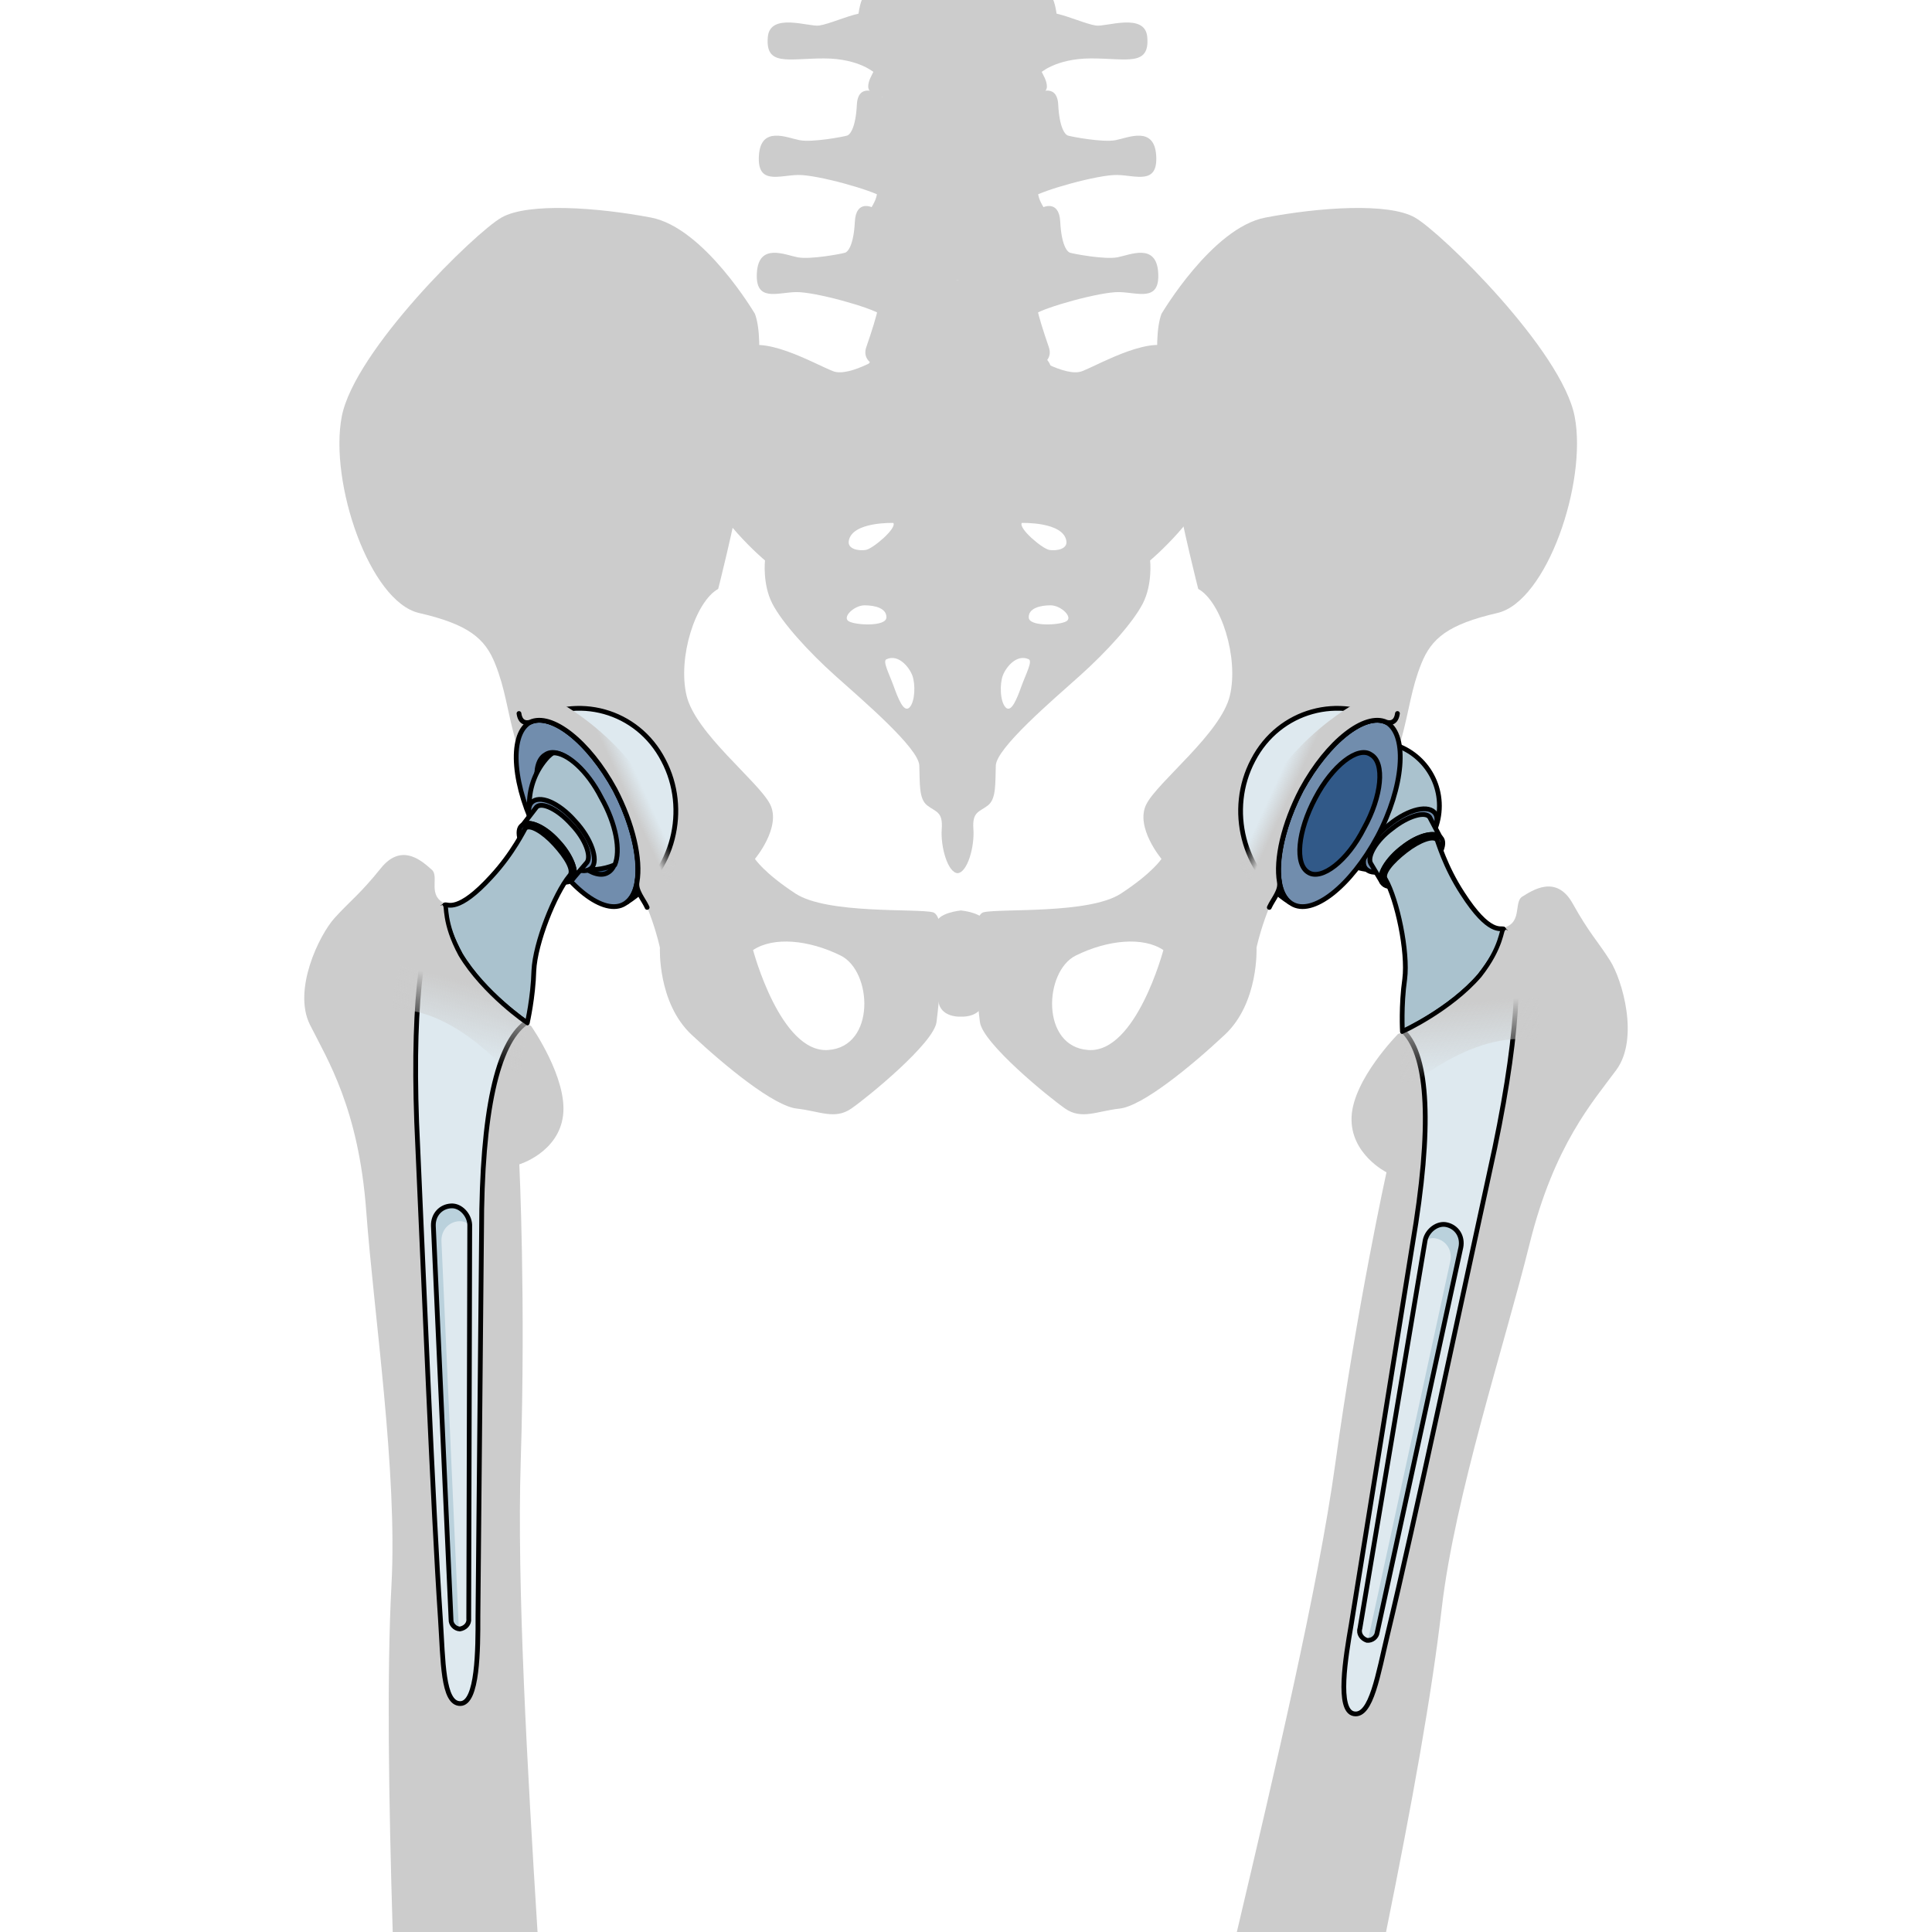 <?xml version="1.0" encoding="utf-8"?>
<!-- Created by: Science Figures, www.sciencefigures.org, Generator: Science Figures Editor -->
<!DOCTYPE svg PUBLIC "-//W3C//DTD SVG 1.1//EN" "http://www.w3.org/Graphics/SVG/1.1/DTD/svg11.dtd">
<svg version="1.1" id="Layer_1" xmlns="http://www.w3.org/2000/svg" xmlns:xlink="http://www.w3.org/1999/xlink" 
	 width="800px" height="800px" viewBox="0 0 254.017 370.816" enable-background="new 0 0 254.017 370.816"
	 xml:space="preserve">
<g>
	<g>
		<g>
			<circle fill="#AAC2CE" cx="205.56" cy="154.675" r="12.312"/>
			
				<circle fill="none" stroke="#000000" stroke-width="0.914" stroke-linecap="round" stroke-linejoin="round" stroke-miterlimit="10" cx="205.56" cy="154.675" r="12.312"/>
			<g>
				<path fill="#CCCCCC" d="M251.835,205.343c4.402-6.013,1.168-17.222-1.213-20.976c-2.377-3.756-3.971-5.214-7.166-10.944
					c-3.193-5.727-7.861-2.425-9.658-1.343c-1.803,1.078,0.266,5.416-4.188,6.106c-0.475,0.074-0.939,0.018-1.398-0.131
					c-1.758,1.37-4.746,0.404-5.658,2.488c-1.059,2.427-2.459,7.764-4.158,10.222c-1.752,2.534-3.959,5.116-6.566,6.8
					c-0.623,0.4-1.287,0.684-1.969,0.918c0.006,0.019,0.014,0.037,0.014,0.037s-8.518,8.624-8.861,15.799s6.697,10.683,6.697,10.683
					s-5.639,25.603-9.854,56.127c-3.248,23.515-11.736,59.443-18.865,89.687l28.637-0.002c5.051-24.98,8.762-45.482,10.684-62.093
					c2.514-21.698,12.104-50.741,16.852-69.924C239.912,219.616,247.433,211.353,251.835,205.343z"/>
			</g>
			<path fill="#718DAD" d="M217.13,156.205c1.023,1.611-1,5.463-4.713,8.272c-3.715,2.808-7.639,3.881-8.842,2.035
				c-1.027-1.61,0.996-5.462,4.711-8.271C212.021,155.22,215.927,154.36,217.13,156.205L217.13,156.205z"/>
			
				<path fill="none" stroke="#000000" stroke-width="0.914" stroke-linecap="round" stroke-linejoin="round" stroke-miterlimit="10" d="
				M217.13,156.205c1.023,1.611-1,5.463-4.713,8.272c-3.715,2.808-7.639,3.881-8.842,2.035c-1.027-1.61,0.996-5.462,4.711-8.271
				C212.021,155.22,215.927,154.36,217.13,156.205L217.13,156.205z"/>
			<path fill="#AAC2CE" d="M218.033,160.69L218.033,160.69l-2.037-3.857c-0.869-1.168-4.162-0.241-7.223,2.214
				c-3.039,2.24-4.764,5.269-4.113,6.627c0,0,0,0,2.191,3.67c-0.848-1.378,0.855-4.196,3.916-6.648
				C213.828,160.241,217.164,159.522,218.033,160.69L218.033,160.69z"/>
			<path fill="#718DAD" d="M218.318,161.003c0.83,1.36-0.912,4.536-4.051,6.818c-3.137,2.282-6.422,3.114-7.395,1.559
				c-0.832-1.357,0.914-4.535,4.053-6.815C214.082,160.107,217.345,159.449,218.318,161.003L218.318,161.003z"/>
			
				<path fill="none" stroke="#000000" stroke-width="0.914" stroke-linecap="round" stroke-linejoin="round" stroke-miterlimit="10" d="
				M218.318,161.003c0.83,1.36-0.912,4.536-4.051,6.818c-3.137,2.282-6.422,3.114-7.395,1.559c-0.832-1.357,0.914-4.535,4.053-6.815
				C214.082,160.107,217.345,159.449,218.318,161.003L218.318,161.003z"/>
			
				<path fill="none" stroke="#000000" stroke-width="0.914" stroke-linecap="round" stroke-linejoin="round" stroke-miterlimit="10" d="
				M218.033,160.69L218.033,160.69l-2.037-3.857c-0.869-1.168-4.162-0.241-7.223,2.214c-3.039,2.24-4.764,5.269-4.113,6.627
				c0,0,0,0,2.191,3.67c-0.848-1.378,0.855-4.196,3.916-6.648C213.828,160.241,217.164,159.522,218.033,160.69L218.033,160.69z"/>
			<g>
				<path fill="#DEE9EF" d="M211.117,198.081c4.594,4.796,5.471,17.956,1.582,40.782c-3.715,23.06-11.752,72.948-11.752,72.948
					c-1.086,6.28-2.803,16.543,0.527,17.122c3.332,0.578,4.623-7.602,6.463-15.293c5.105-21.199,14.164-63.938,20.562-93.317
					c5.035-24.192,5.139-38.436,2.117-41.498c-0.254-0.145-0.316-0.347-0.566-0.492"/>
				
					<path fill="none" stroke="#000000" stroke-width="0.914" stroke-linecap="round" stroke-linejoin="round" stroke-miterlimit="10" d="
					M211.117,198.081c4.594,4.796,5.471,17.956,1.582,40.782c-3.715,23.06-11.752,72.948-11.752,72.948
					c-1.086,6.28-2.803,16.543,0.527,17.122c3.332,0.578,4.623-7.602,6.463-15.293c5.105-21.199,14.164-63.938,20.562-93.317
					c5.035-24.192,5.139-38.436,2.117-41.498c-0.254-0.145-0.316-0.347-0.566-0.492"/>
				<path fill="#BAD1DC" d="M204.154,314.836c0.906-0.001,1.686-0.706,1.773-1.496l16.059-73.914
					c0.426-2.092-0.771-3.932-2.727-4.359c-1.75-0.406-3.711,1.091-4.117,2.969c-0.002,0.004-0.002,0.008-0.002,0.014
					c0.656-0.355,1.393-0.51,2.098-0.347c1.955,0.427,3.15,2.267,2.725,4.358L204.154,314.836z"/>
				
					<path fill="none" stroke="#000000" stroke-width="0.914" stroke-linecap="round" stroke-linejoin="round" stroke-miterlimit="10" d="
					M221.986,239.426L221.986,239.426l-16.059,73.914c-0.096,0.847-0.977,1.604-1.965,1.495l0,0
					c-0.961-0.318-1.664-1.25-1.348-2.283c0,0,0,0,12.527-74.517c0.406-1.878,2.367-3.374,4.117-2.969l0,0
					C221.214,235.495,222.412,237.334,221.986,239.426L221.986,239.426z"/>
				<path fill="#AAC2CE" d="M230.166,178.317c0.123,0.403-0.211,3.378-4.557,8.913c-5.684,6.611-14.834,10.756-14.834,10.756
					s-0.287-4.993,0.441-10.076c0.664-5.288-1.471-15.226-3.658-19.077c-0.875-1.156,1.182-3.48,3.812-5.53
					c2.631-2.049,5.342-3.028,6.043-2.103l0,0c0.176,0.233,1.457,5.046,4.891,10.303
					C227.451,179.501,229.658,178.031,230.166,178.317"/>
				
					<path fill="none" stroke="#000000" stroke-width="0.914" stroke-linecap="round" stroke-linejoin="round" stroke-miterlimit="10" d="
					M230.166,178.317c0.123,0.403-0.211,3.378-4.557,8.913c-5.684,6.611-14.834,10.756-14.834,10.756s-0.287-4.993,0.441-10.076
					c0.664-5.288-1.471-15.226-3.658-19.077c-0.875-1.156,1.182-3.48,3.812-5.53c2.631-2.049,5.342-3.028,6.043-2.103l0,0
					c0.176,0.233,1.457,5.046,4.891,10.303C227.451,179.501,229.658,178.031,230.166,178.317"/>
			</g>
			
				<linearGradient id="SVGID_1_" gradientUnits="userSpaceOnUse" x1="409.494" y1="184.288" x2="405.76" y2="169.455" gradientTransform="matrix(-0.986 -0.168 0.168 -0.986 595.483 442.842)">
				<stop  offset="0" style="stop-color:#CCCCCC"/>
				<stop  offset="0.944" style="stop-color:#CCCCCC;stop-opacity:0"/>
			</linearGradient>
			<path fill="url(#SVGID_1_)" d="M236.689,199.755c-12.666-2.557-26.43,10.314-26.43,10.314l0.518-12.083
				c0,0,9.15-4.145,14.834-10.755c4.342-5.536,4.137-8.991,4.555-8.915C235.273,179.25,237.746,189.376,236.689,199.755z"/>
			
				<path fill="none" stroke="#000000" stroke-width="0.837" stroke-linecap="round" stroke-linejoin="round" stroke-miterlimit="10" d="
				M210.777,197.987c0,0,9.15-4.145,14.834-10.755c4.342-5.536,4.137-8.991,4.555-8.915"/>
		</g>
		<g>
			<g>
				<path fill="#CCCCCC" d="M11.894,232.455c1.453,19.708,6.02,49.951,4.844,71.763c-0.899,16.698-0.537,41.123,0.238,66.599h27.797
					c-1.938-31.011-3.983-66.63-3.227-90.354c0.98-30.799-0.27-56.985-0.27-56.985s7.531-2.272,8.399-9.403
					c0.869-7.13-6.077-17.064-6.077-17.064s0.012-0.018,0.021-0.033c-0.633-0.348-1.24-0.739-1.787-1.238
					c-2.287-2.098-4.027-5.015-5.327-7.807c-1.261-2.709-1.744-8.206-2.38-10.776c-0.547-2.208-3.656-1.759-5.159-3.405
					c-0.476,0.07-0.944,0.047-1.399-0.106c-4.273-1.431-1.504-5.357-3.099-6.724c-1.591-1.368-5.637-5.409-9.749-0.301
					c-4.113,5.11-5.928,6.28-8.904,9.582c-2.979,3.299-8.053,13.805-4.725,20.473C4.42,203.336,10.442,212.748,11.894,232.455z"/>
			</g>
			<path fill="#CCCCCC" d="M120.625,175.09c-3.163-0.752-20.259,0.398-26.341-3.583c-6.08-3.981-7.782-6.658-7.782-6.658
				s5.106-6.082,2.918-10.459c-2.188-4.378-14.354-13.624-16.056-20.92c-1.703-7.298,1.701-18.002,6.082-20.436
				c0,0,10.947-42.33,7.056-52.79c0,0-9.729-16.542-19.949-18.487c-10.218-1.947-23.597-2.919-28.704,0
				C32.739,44.676,9.631,67.3,7.196,79.949c-2.433,12.652,5.352,35.519,14.84,37.706c9.486,2.191,12.65,4.865,14.596,9.732
				c1.945,4.865,2.225,8.567,3.895,14.705c4.623-0.73,16.539,18.865,21.162,24.704c4.625,5.837,6.568,15.081,6.568,15.081
				s-0.486,10.566,6.081,16.719c6.569,6.149,15.813,13.688,20.192,14.178c4.379,0.486,7.297,2.189,10.459,0
				c3.162-2.188,15.881-12.574,16.363-16.624C121.839,192.096,123.784,175.842,120.625,175.09z M100.547,201.533
				c-9.167,0.631-14.407-19.186-14.407-19.186c3.93-2.62,10.696-1.963,16.811,1.055
				C109.062,186.424,109.715,200.904,100.547,201.533z"/>
			<g>
				<polygon fill="#CCCCCC" points="91.896,195.642 91.889,195.632 91.896,195.645 				"/>
			</g>
			<g>
				<g>
					<path fill="#CCCCCC" d="M167.414,67.174c-4.428-3.252-14.305,2.552-18.102,4.061c-3.258,1.294-10.506-3.48-10.506-3.48
						l-13.413-0.118l-13.419,0.118c0,0-7.25,4.774-10.506,3.48c-3.798-1.509-13.669-7.312-18.099-4.061
						c-4.432,3.248-10,15.09-7.471,23.566c2.531,8.473,12.531,16.832,12.531,16.832s-0.506,4.528,1.391,8.245
						c1.9,3.711,6.963,9.288,12.154,13.929c5.188,4.644,15.946,13.815,16.073,17.181c0.128,3.368-0.127,6.386,1.519,7.664
						c1.645,1.276,3.039,1.162,2.785,4.526c-0.252,3.368,1.139,8.359,3.039,8.475c1.898-0.115,3.29-5.107,3.036-8.475
						c-0.252-3.365,1.141-3.25,2.783-4.526c1.646-1.278,1.395-4.296,1.521-7.664c0.125-3.366,10.885-12.539,16.072-17.181
						c5.189-4.643,10.252-10.218,12.148-13.929c1.9-3.717,1.395-8.245,1.395-8.245s10-8.358,12.531-16.832
						C177.412,82.263,171.843,70.421,167.414,67.174z M104.507,103.823c0.607-3.731,8.561-3.453,8.561-3.453
						c0.668,1.058-3.942,4.954-5.281,5.18C106.452,105.769,104.248,105.421,104.507,103.823z M104.507,119.244
						c-1.334-0.78,1.033-3.062,3.036-3.062s4.248,0.556,4.188,2.336C111.673,120.301,105.845,120.022,104.507,119.244z
						 M116.165,135.779c-1.094,1.112-2.188-1.726-3.032-4.064c-0.845-2.339-2.179-4.821-1.399-5.18
						c2.31-1.058,4.369,1.504,4.978,3.122C117.317,131.269,117.257,134.665,116.165,135.779z M137.714,100.37
						c0,0,7.953-0.278,8.561,3.453c0.26,1.599-1.941,1.946-3.277,1.727C141.662,105.324,137.048,101.428,137.714,100.37z
						 M137.65,131.714c-0.844,2.339-1.938,5.177-3.029,4.064c-1.094-1.114-1.156-4.51-0.547-6.123
						c0.607-1.618,2.666-4.179,4.975-3.122C139.83,126.893,138.496,129.375,137.65,131.714z M146.275,119.244
						c-1.338,0.778-7.164,1.058-7.225-0.726c-0.062-1.781,2.184-2.336,4.188-2.336S147.609,118.464,146.275,119.244z"/>
					<path fill="#CCCCCC" d="M110.159,17.956c0,0-3.873-2.231-4.096,2.131c-0.223,4.362-1.265,5.726-1.856,5.929
						c-0.595,0.207-6.688,1.364-9.142,0.889c-2.453-0.479-7.434-2.796-7.805,2.929c-0.37,5.724,3.865,3.814,7.508,3.75
						c3.641-0.068,14.342,2.929,16.273,4.294C112.975,39.241,115.585,21.841,110.159,17.956z"/>
					<path fill="#CCCCCC" d="M140.611,17.956c0,0,3.875-2.231,4.098,2.131c0.221,4.362,1.264,5.726,1.857,5.929
						c0.594,0.207,6.689,1.364,9.143,0.889c2.449-0.479,7.43-2.796,7.803,2.929c0.371,5.724-3.863,3.814-7.508,3.75
						c-3.641-0.068-14.342,2.929-16.273,4.294C137.796,39.241,135.189,21.841,140.611,17.956z"/>
					<path fill="#CCCCCC" d="M109.095,39.838c0,0-3.199-1.633-3.42,2.729c-0.223,4.362-1.264,5.723-1.859,5.931
						c-0.593,0.205-6.687,1.362-9.139,0.886c-2.452-0.478-7.432-2.794-7.804,2.932c-0.372,5.723,3.864,3.819,7.505,3.747
						c3.643-0.068,14.342,2.932,16.275,4.296C112.586,61.72,114.521,43.725,109.095,39.838z"/>
					<path fill="#CCCCCC" d="M141.677,39.838c0,0,3.195-1.633,3.42,2.729c0.223,4.362,1.264,5.723,1.855,5.931
						c0.596,0.205,6.689,1.362,9.141,0.886c2.455-0.479,7.436-2.794,7.803,2.932c0.373,5.723-3.861,3.819-7.502,3.747
						c-3.643-0.068-14.344,2.932-16.277,4.296C138.185,61.72,136.253,43.725,141.677,39.838z"/>
					<path fill="#CCCCCC" d="M144.207,22.145c0,3.73-8.273,4.713-18.482,4.713c-10.204,0-18.477-0.983-18.477-4.713
						c0-3.733,8.271-5.124,18.477-5.124C135.931,17.021,144.207,18.412,144.207,22.145z"/>
					<path fill="#CCCCCC" d="M143.4,71.104c0,3.731-7.916,6.759-17.676,6.759c-9.76,0-17.67-3.027-17.67-6.759
						c0-3.732,7.91-6.757,17.67-6.757C135.484,64.346,143.4,67.372,143.4,71.104z"/>
					<path fill="#CCCCCC" d="M140.859,54.904c1.117-1.907,3.484-2.796,2.225-4.841c-4.135-0.746-17.583,3.684-17.697,3.721
						c-0.112-0.037-13.56-4.466-17.698-3.721c-1.258,2.044,1.109,2.934,2.223,4.841c1.117,1.91,0.195,5.182-2.047,11.744
						c-2.226,6.524,17.299,5.578,17.522,5.568c0.224,0.01,19.75,0.957,17.523-5.568C140.669,60.085,139.746,56.814,140.859,54.904z"
						/>
					<path fill="#CCCCCC" d="M144.207,48.272c0,3.731-8.273,5.53-18.482,5.53c-10.204,0-18.477-1.798-18.477-5.53
						c0-3.734,8.271-5.532,18.477-5.532C135.931,42.739,144.207,44.538,144.207,48.272z"/>
					<path fill="#CCCCCC" d="M141.458,28.388c1.338-0.613,3.045-2.521,1.039-3.884c-5.066,1.741-14.168,1.853-16.758,1.846v-0.006
						c0,0-0.127,0.004-0.354,0.006c-0.227-0.001-0.355-0.006-0.355-0.006v0.006c-2.588,0.006-11.69-0.104-16.754-1.846
						c-2.006,1.363-0.297,3.271,1.039,3.884c1.338,0.615,1.189,6.953,0.446,9.542c-0.743,2.59-4.595,5.501,0.147,7.088
						c4.9,1.642,13.631,1.332,15.477,1.247c1.846,0.085,10.575,0.395,15.473-1.247c4.748-1.587,0.893-4.499,0.15-7.088
						C140.265,35.342,140.119,29.003,141.458,28.388z"/>
					<g>
						<path fill="#CCCCCC" d="M109.44,0h-2.434c-0.223,0.548-0.445,1.373-0.63,2.622c-2.406,0.533-5.64,1.979-7.546,2.282
							C96.924,5.208,89.382,2.32,88.97,7.11c-0.492,5.684,3.891,4.104,10.771,4.104c6.882,0,9.867,2.89,9.867,2.89
							S116.604,5.886,109.44,0z"/>
						<path fill="#CCCCCC" d="M151.939,4.904c-1.906-0.303-5.139-1.75-7.543-2.282c-0.184-1.249-0.41-2.074-0.633-2.622h-2.436
							c-7.162,5.886-0.166,14.103-0.166,14.103s2.984-2.89,9.867-2.89c6.881,0,11.266,1.579,10.773-4.104
							C161.39,2.32,153.843,5.208,151.939,4.904z"/>
						<path fill="#CCCCCC" d="M143.119,0h-35.461c0.137,3.211,3.261,2.151,3.261,7.337c0,5.35-2.679,6.986-2.679,9.279
							c0,2.767,7.756,2.836,16.791,2.838h0.709c9.04-0.002,16.795-0.071,16.795-2.838c0-2.293-2.678-3.93-2.678-9.279
							C139.857,2.152,142.98,3.211,143.119,0z"/>
					</g>
				</g>
			</g>
			<g>
				<path fill="#004D6B" d="M46.224,144.78c2.501-1.762,7.454,2.151,10.676,8.297c3.404,6.372,4.019,12.785,1.33,14.323
					c-2.49,1.55-7.455-2.153-10.666-8.511C44.147,152.733,43.536,146.318,46.224,144.78L46.224,144.78z"/>
				<path fill="#718DAD" d="M43.166,138.731c3.916-2.313,11.319,3.447,16.516,12.9c4.982,9.651,5.778,19.476,1.86,21.788
					c-3.93,2.525-11.332-3.234-16.516-12.899C40.03,151.079,39.235,141.255,43.166,138.731L43.166,138.731z"/>
				
					<path fill="none" stroke="#000000" stroke-width="0.914" stroke-linecap="round" stroke-linejoin="round" stroke-miterlimit="10" d="
					M43.166,138.731c3.916-2.313,11.319,3.447,16.516,12.9c4.982,9.651,5.778,19.476,1.86,21.788
					c-3.93,2.525-11.332-3.234-16.516-12.899C40.03,151.079,39.235,141.255,43.166,138.731L43.166,138.731z"/>
				<path fill="#DEE9EF" d="M68.925,145.912c-4.986-9.65-16.691-12.724-25.574-7.311c4.092-1.877,11.268,3.683,16.28,12.911
					c4.815,9.216,5.901,18.658,2.337,21.628C70.864,167.517,73.925,155.353,68.925,145.912L68.925,145.912z"/>
				
					<path fill="none" stroke="#000000" stroke-width="0.914" stroke-linecap="round" stroke-linejoin="round" stroke-miterlimit="10" d="
					M68.925,145.912c-4.986-9.65-16.691-12.724-25.574-7.311c4.092-1.877,11.268,3.683,16.28,12.911
					c4.815,9.216,5.888,18.657,2.323,21.628C70.853,167.517,73.925,155.353,68.925,145.912L68.925,145.912z"/>
				<path fill="#315988" d="M46.282,144.847c2.504-1.761,7.455,2.152,10.676,8.298c3.406,6.37,4.02,12.784,1.328,14.323
					c-2.485,1.549-7.454-2.152-10.66-8.51C44.206,152.8,43.595,146.385,46.282,144.847L46.282,144.847z"/>
				
					<path fill="none" stroke="#000000" stroke-width="0.914" stroke-linecap="round" stroke-linejoin="round" stroke-miterlimit="10" d="
					M46.282,144.847c2.504-1.761,7.455,2.152,10.676,8.298c3.406,6.37,4.02,12.784,1.328,14.323
					c-2.485,1.549-7.454-2.152-10.66-8.51C44.206,152.8,43.595,146.385,46.282,144.847L46.282,144.847z"/>
				<path fill="#AAC2CE" d="M57.005,153.113c-2.658-5.249-6.617-8.669-9.199-8.613c-0.41,0.188-0.619,0.387-1.039,0.786
					c-4.672,5.017-4.746,12.857-0.296,18.001c3.552,3.606,8.652,4.553,13.132,2.703C60.755,163.305,59.876,158.163,57.005,153.113
					L57.005,153.113z"/>
				
					<path fill="none" stroke="#000000" stroke-width="0.914" stroke-linecap="round" stroke-linejoin="round" stroke-miterlimit="10" d="
					M57.005,153.113c-2.658-5.249-6.617-8.669-9.199-8.613c-0.41,0.188-0.619,0.387-1.039,0.786
					c-4.672,5.017-4.746,12.857-0.296,18.001c3.552,3.606,8.652,4.553,13.132,2.703C60.755,163.305,59.876,158.163,57.005,153.113
					L57.005,153.113z"/>
				<path fill="#718DAD" d="M43.569,154.075c1.496-1.617,5.201-0.112,8.375,3.495c3.188,3.394,4.535,7.531,3.252,8.946
					c-1.496,1.618-5.186-0.1-8.373-3.494C43.635,159.627,42.288,155.49,43.569,154.075L43.569,154.075z"/>
				
					<path fill="none" stroke="#000000" stroke-width="0.914" stroke-linecap="round" stroke-linejoin="round" stroke-miterlimit="10" d="
					M43.569,154.075c1.496-1.617,5.201-0.112,8.375,3.495c3.188,3.394,4.535,7.531,3.252,8.946c-1.496,1.618-5.186-0.1-8.373-3.494
					C43.635,159.627,42.288,155.49,43.569,154.075L43.569,154.075z"/>
				<path fill="#AAC2CE" d="M41.924,158.344c1.054-1.004,4.222,0.266,6.824,3.2c2.604,2.933,3.811,5.996,2.741,7.213
					c2.779-3.249,2.779-3.249,2.779-3.249c0.868-1.23-0.322-4.505-2.939-7.225c-2.604-2.936-5.693-4.402-6.747-3.397L41.924,158.344
					L41.924,158.344L41.924,158.344z"/>
				<path fill="#718DAD" d="M41.59,158.605c1.222-1.369,4.329-0.171,7.026,2.783c2.711,2.777,3.896,6.202,2.848,7.4
					c-1.221,1.37-4.318-0.004-7.027-2.781C41.728,163.23,40.544,159.807,41.59,158.605L41.59,158.605z"/>
				
					<path fill="none" stroke="#000000" stroke-width="0.914" stroke-linecap="round" stroke-linejoin="round" stroke-miterlimit="10" d="
					M41.59,158.605c1.222-1.369,4.329-0.171,7.026,2.783c2.711,2.777,3.896,6.202,2.848,7.4c-1.221,1.37-4.318-0.004-7.027-2.781
					C41.728,163.23,40.544,159.807,41.59,158.605L41.59,158.605z"/>
				
					<path fill="none" stroke="#000000" stroke-width="0.914" stroke-linecap="round" stroke-linejoin="round" stroke-miterlimit="10" d="
					M41.924,158.344c1.054-1.004,4.222,0.266,6.824,3.2c2.604,2.933,3.811,5.996,2.741,7.213c2.779-3.249,2.779-3.249,2.779-3.249
					c0.868-1.23-0.322-4.505-2.939-7.225c-2.604-2.936-5.693-4.402-6.747-3.397L41.924,158.344L41.924,158.344L41.924,158.344z"/>
				<g>
					<path fill="#DEE9EF" d="M27.11,173.713c-0.271,0.101-0.367,0.289-0.642,0.389c-3.494,2.511-5.789,16.568-4.896,41.265
						c1.361,30.036,3.099,73.688,4.564,95.445c0.52,7.891,0.415,16.171,3.797,16.162c3.381-0.01,3.416-10.415,3.402-16.789
						c0,0,0.471-50.53,0.691-73.885c0.008-23.155,3.086-35.98,8.422-39.936"/>
					
						<path fill="none" stroke="#000000" stroke-width="0.914" stroke-linecap="round" stroke-linejoin="round" stroke-miterlimit="10" d="
						M27.11,173.713c-0.271,0.101-0.367,0.289-0.642,0.389c-3.494,2.511-5.789,16.568-4.896,41.265
						c1.361,30.036,3.099,73.688,4.564,95.445c0.52,7.891,0.415,16.171,3.797,16.162c3.381-0.01,3.416-10.415,3.402-16.789
						c0,0,0.471-50.53,0.691-73.885c0.008-23.155,3.086-35.98,8.422-39.936"/>
					<path fill="#BAD1DC" d="M26.329,238.23c-0.068-2.134,1.421-3.746,3.419-3.838c0.722-0.042,1.424,0.234,2.011,0.695
						c0.001-0.006,0-0.01,0-0.014c-0.084-1.92-1.766-3.725-3.561-3.62c-1.998,0.093-3.489,1.705-3.42,3.839l3.392,75.562
						c-0.047,0.793,0.603,1.619,1.496,1.772L26.329,238.23z"/>
					
						<path fill="none" stroke="#000000" stroke-width="0.914" stroke-linecap="round" stroke-linejoin="round" stroke-miterlimit="10" d="
						M24.778,235.292c-0.069-2.134,1.422-3.746,3.42-3.839l0,0c1.795-0.104,3.477,1.7,3.561,3.62
						c-0.191,75.562-0.191,75.562-0.191,75.562c0.137,1.07-0.711,1.871-1.713,2.023l0,0c-0.992-0.061-1.734-0.955-1.685-1.805
						L24.778,235.292L24.778,235.292L24.778,235.292z"/>
					<path fill="#AAC2CE" d="M27,173.678c0.548-0.197,2.476,1.624,8.894-5.394c4.271-4.604,6.344-9.133,6.555-9.333l0,0
						c0.848-0.795,3.355,0.627,5.604,3.088c2.25,2.463,3.885,5.101,2.828,6.094c-2.805,3.427-6.582,12.865-6.816,18.188
						c-0.137,5.134-1.262,10.007-1.262,10.007s-8.322-5.625-12.811-13.097C26.638,177.043,26.809,174.055,27,173.678"/>
					
						<path fill="none" stroke="#000000" stroke-width="0.914" stroke-linecap="round" stroke-linejoin="round" stroke-miterlimit="10" d="
						M27,173.678c0.548-0.197,2.476,1.624,8.894-5.394c4.271-4.604,6.344-9.133,6.555-9.333l0,0
						c0.848-0.795,3.355,0.627,5.604,3.088c2.25,2.463,3.885,5.101,2.828,6.094c-2.805,3.427-6.582,12.865-6.816,18.188
						c-0.137,5.134-1.262,10.007-1.262,10.007s-8.322-5.625-12.811-13.097C26.638,177.043,26.809,174.055,27,173.678"/>
				</g>
			</g>
			
				<linearGradient id="SVGID_2_" gradientUnits="userSpaceOnUse" x1="6.907" y1="175.032" x2="3.173" y2="160.2" gradientTransform="matrix(1 0 0 -1 24.945 363.694)">
				<stop  offset="0" style="stop-color:#CCCCCC"/>
				<stop  offset="0.944" style="stop-color:#CCCCCC;stop-opacity:0"/>
			</linearGradient>
			<path fill="url(#SVGID_2_)" d="M27,173.678c0.424-0.004-0.361,3.365,2.989,9.554c4.488,7.473,12.812,13.098,12.812,13.098
				l-1.522,11.998c0,0-11.403-15.004-24.318-14.614C17.665,183.304,21.806,173.739,27,173.678z"/>
			
				<path fill="none" stroke="#000000" stroke-width="0.837" stroke-linecap="round" stroke-linejoin="round" stroke-miterlimit="10" d="
				M27,173.678c0.424-0.004-0.361,3.365,2.989,9.554c4.488,7.473,12.812,13.098,12.812,13.098"/>
			
				<linearGradient id="SVGID_3_" gradientUnits="userSpaceOnUse" x1="36.422" y1="212.02" x2="39.771" y2="213.565" gradientTransform="matrix(1 0 0 -1 24.945 363.694)">
				<stop  offset="0" style="stop-color:#CCCCCC"/>
				<stop  offset="0.944" style="stop-color:#CCCCCC;stop-opacity:0"/>
			</linearGradient>
			<path fill="url(#SVGID_3_)" d="M65.807,174.166c-0.017-0.038-0.034-0.076-0.052-0.114c-0.65-1.415-2.176-3.098-1.887-4.727
				c0.77-4.368-0.756-11.148-4.237-17.812c-5.015-9.228-12.188-14.788-16.28-12.911c0,0-1.82,0.706-2.14-1.663
				c2.11-2.916,8.634-1.603,8.634-1.603s19.174,10.592,21.475,30.75c-1.152,3.989-5.528,8.042-5.528,8.042"/>
			
				<path fill="none" stroke="#000000" stroke-width="0.914" stroke-linecap="round" stroke-linejoin="round" stroke-miterlimit="10" d="
				M65.791,174.128"/>
			
				<path fill="none" stroke="#000000" stroke-width="0.914" stroke-linecap="round" stroke-linejoin="round" stroke-miterlimit="10" d="
				M65.807,174.166c-0.017-0.038-0.034-0.076-0.052-0.114c-0.65-1.415-2.176-3.098-1.887-4.727
				c0.77-4.368-0.756-11.148-4.237-17.812c-5.015-9.228-12.188-14.788-16.28-12.911c0,0-1.82,0.706-2.14-1.663"/>
			<g>
				<path fill="#CCCCCC" d="M129.677,196.15c0.482,4.05,13.201,14.436,16.363,16.624c3.162,2.189,6.08,0.486,10.459,0
					c4.379-0.489,13.623-8.028,20.191-14.178c6.568-6.152,6.082-16.719,6.082-16.719s1.943-9.244,6.568-15.081
					c4.623-5.839,16.539-25.435,21.162-24.704c1.67-6.138,1.949-9.84,3.895-14.705c1.945-4.867,5.109-7.541,14.596-9.732
					c9.488-2.187,17.271-25.054,14.84-37.706c-2.436-12.648-25.543-35.273-30.652-38.191c-5.107-2.919-18.486-1.947-28.705,0
					c-10.219,1.945-19.949,18.487-19.949,18.487c-3.891,10.46,7.057,52.79,7.057,52.79c4.381,2.434,7.785,13.138,6.082,20.436
					c-1.701,7.297-13.867,16.542-16.057,20.92c-2.188,4.378,2.918,10.459,2.918,10.459s-1.701,2.677-7.781,6.658
					c-6.082,3.981-23.178,2.831-26.342,3.583C127.245,175.842,129.191,192.096,129.677,196.15z M148.08,183.402
					c6.113-3.018,12.881-3.675,16.811-1.055c0,0-5.24,19.816-14.408,19.186C141.314,200.904,141.968,186.424,148.08,183.402z"/>
			</g>
			<g>
				<g>
					<path fill="#718DAD" d="M207.863,138.732c3.932,2.524,3.137,12.348-1.859,21.789c-5.184,9.665-12.586,15.425-16.516,12.899
						c-3.918-2.312-3.123-12.137,1.859-21.788C196.544,142.179,203.947,136.419,207.863,138.732L207.863,138.732z"/>
					
						<path fill="none" stroke="#000000" stroke-width="0.914" stroke-linecap="round" stroke-linejoin="round" stroke-miterlimit="10" d="
						M207.863,138.732c3.932,2.524,3.137,12.348-1.859,21.789c-5.184,9.665-12.586,15.425-16.516,12.899
						c-3.918-2.312-3.123-12.137,1.859-21.788C196.544,142.179,203.947,136.419,207.863,138.732L207.863,138.732z"/>
					<path fill="#DEE9EF" d="M182.105,145.913c-5,9.44-1.939,21.604,6.957,27.228c-3.564-2.97-2.479-12.413,2.336-21.628
						c5.014-9.228,12.189-14.788,16.281-12.911C198.796,133.189,187.091,136.262,182.105,145.913L182.105,145.913z"/>
					
						<path fill="none" stroke="#000000" stroke-width="0.914" stroke-linecap="round" stroke-linejoin="round" stroke-miterlimit="10" d="
						M182.105,145.913c-5,9.44-1.928,21.604,6.971,27.228c-3.564-2.971-2.492-12.413,2.322-21.628
						c5.014-9.228,12.189-14.788,16.281-12.911C198.796,133.189,187.091,136.262,182.105,145.913L182.105,145.913z"/>
					<path fill="#315988" d="M204.748,144.849c2.688,1.538,2.076,7.952-1.344,14.109c-3.207,6.358-8.176,10.06-10.66,8.51
						c-2.691-1.538-2.078-7.952,1.328-14.322C197.292,146.999,202.244,143.087,204.748,144.849L204.748,144.849z"/>
					
						<path fill="none" stroke="#000000" stroke-width="0.914" stroke-linecap="round" stroke-linejoin="round" stroke-miterlimit="10" d="
						M204.748,144.849c2.688,1.538,2.076,7.952-1.344,14.109c-3.207,6.358-8.176,10.06-10.66,8.51
						c-2.691-1.538-2.078-7.952,1.328-14.322C197.292,146.999,202.244,143.087,204.748,144.849L204.748,144.849z"/>
				</g>
				
					<linearGradient id="SVGID_4_" gradientUnits="userSpaceOnUse" x1="1177.611" y1="212.019" x2="1180.959" y2="213.564" gradientTransform="matrix(-1 0 0 -1 1367.273 363.694)">
					<stop  offset="0" style="stop-color:#CCCCCC"/>
					<stop  offset="0.944" style="stop-color:#CCCCCC;stop-opacity:0"/>
				</linearGradient>
				<path fill="url(#SVGID_4_)" d="M185.238,174.128c0,0-4.375-4.054-5.527-8.042c2.301-20.158,21.475-30.75,21.475-30.75
					s6.523-1.313,8.633,1.603c-0.318,2.37-2.139,1.663-2.139,1.663c-4.092-1.877-11.266,3.684-16.281,12.911
					c-3.48,6.664-5.006,13.444-4.236,17.813c0.289,1.628-1.236,3.312-1.887,4.726c-0.018,0.038-0.035,0.077-0.053,0.115"/>
				
					<path fill="none" stroke="#000000" stroke-width="0.914" stroke-linecap="round" stroke-linejoin="round" stroke-miterlimit="10" d="
					M209.818,136.939c-0.318,2.37-2.139,1.663-2.139,1.663c-4.092-1.877-11.266,3.684-16.281,12.911
					c-3.48,6.664-5.006,13.444-4.236,17.813c0.289,1.628-1.236,3.312-1.887,4.726c-0.018,0.038-0.035,0.077-0.053,0.115"/>
			</g>
			<path fill="#CCCCCC" d="M126.039,195.129c0,0,2.947,0.22,4.015-1.897c1.066-2.116,0.744-13.551,0.744-15.801
				c0-2.248-4.759-2.684-4.759-2.684s-4.763,0.437-4.763,2.684c0,2.25-0.324,13.685,0.744,15.801
				C123.09,195.349,126.039,195.129,126.039,195.129z"/>
		</g>
	</g>
</g>
</svg>